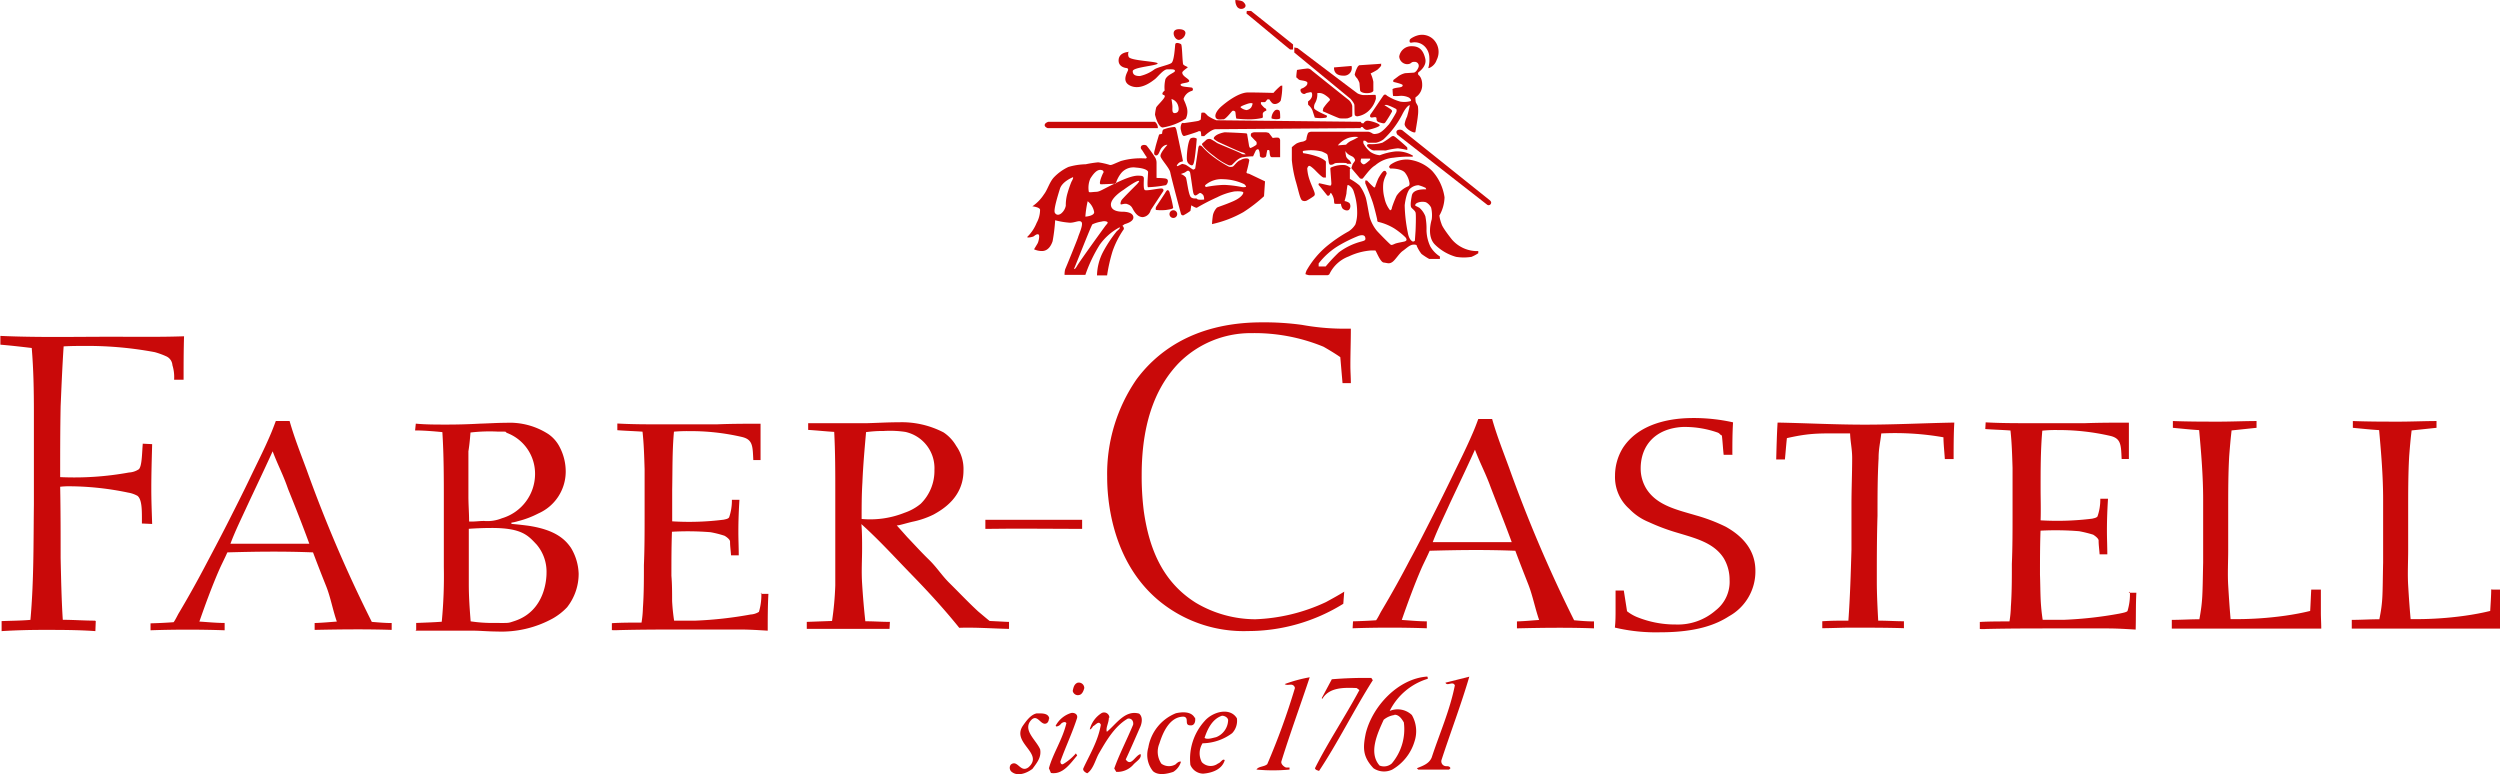 <svg xmlns="http://www.w3.org/2000/svg" viewBox="0 0 324.5 100.52"><defs><style>.cls-1{fill:#c90909;fill-rule:evenodd;}</style></defs><g id="Camada_2" data-name="Camada 2"><g id="root"><g id="g2210"><g id="g2212"><g id="g2214"><path id="path2216" class="cls-1" d="M174.51,76.78c-.8.5-1.6.93-2.4,1.37a23.57,23.57,0,0,1-9.17,2.23,15.21,15.21,0,0,1-7.69-2.12c-4.38-2.73-6.09-7.08-6.78-11.88a35.84,35.84,0,0,1-.28-4.73c0-7.68,2.34-11.93,4.78-14.49a13.15,13.15,0,0,1,9.46-3.92A23.6,23.6,0,0,1,171.78,45c.29.16,1.51.87,2.19,1.36l.29,3.37h1.08c0-.76-.06-1.52-.06-2.29,0-1.57.06-3.15.06-4.78H174a30.76,30.76,0,0,1-5-.49,35.75,35.75,0,0,0-5.19-.33c-9.4,0-14.07,4.41-16.29,7.4a21.6,21.6,0,0,0-3.81,12.64c0,2.23.28,10.94,6.95,16.28A17.27,17.27,0,0,0,162,81.91a23.43,23.43,0,0,0,12.36-3.54l.12-1.59"/><path id="path2218" class="cls-1" d="M40.15,70.58c-3.55,0-6.7,0-10.24,0,.64-1.72,1.47-3.37,2.21-5,1.24-2.65,2.07-4.37,3.27-7,.74,1.94,1.35,3,2,4.89C38.36,65.87,39.28,68.19,40.15,70.58Zm-11,10.28c-1.1,0-2.16-.11-3.27-.18.78-2.24,1.66-4.65,2.63-6.85.32-.71.69-1.42,1-2.13,3.87-.11,7.3-.15,11.12,0,.56,1.49,1.15,3,1.71,4.4s.87,3.13,1.38,4.58c-1.11.08-1.77.15-2.88.19v.89c3.32-.07,6.68-.11,10,0v-.89c-.88,0-1.71-.08-2.58-.15A177,177,0,0,1,39.81,61c-.79-2.13-1.62-4.22-2.22-6.35H35.8c-.28.75-.55,1.46-.87,2.17-.74,1.71-1.62,3.43-2.44,5.15s-1.8,3.66-2.72,5.48-1.89,3.66-2.86,5.49c-1.15,2.2-2.35,4.37-3.64,6.54-.23.37-.46.91-.73,1.28-1,.08-2,.12-3,.15l0,.9c3.22-.11,6.4-.11,9.62,0v-.9"/><path id="path2220" class="cls-1" d="M196.22,70.37c-3.55,0-6.7,0-10.25,0,.65-1.72,1.48-3.36,2.21-5,1.25-2.66,2.08-4.38,3.27-7,.74,1.94,1.36,3,2.05,4.9.92,2.39,1.84,4.7,2.72,7.09Zm-11,10.28c-1.11,0-2.17-.11-3.27-.18.78-2.24,1.66-4.65,2.62-6.85.33-.71.69-1.42,1-2.13,3.87-.11,7.3-.15,11.12,0,.55,1.49,1.15,3,1.7,4.41s.88,3.12,1.39,4.57c-1.11.08-1.78.15-2.88.19v.9c3.32-.08,6.68-.12,10,0v-.9c-.87,0-1.7-.07-2.58-.15a180,180,0,0,1-8.43-19.77c-.78-2.13-1.61-4.22-2.21-6.35h-1.8c-.27.75-.55,1.46-.87,2.17-.74,1.71-1.61,3.43-2.44,5.15s-1.79,3.66-2.72,5.49S184,70.86,183,72.68c-1.15,2.21-2.35,4.37-3.64,6.54-.23.37-.46.91-.74,1.29-1,.07-2,.11-3,.14l-.05.9c3.23-.11,6.41-.11,9.63,0v-.9"/><path id="path2222" class="cls-1" d="M276.46,76.8a7.43,7.43,0,0,1-.31,2.51c-.13.15-.49.22-1.07.34a50.78,50.78,0,0,1-7.17.8c-.94,0-1.87,0-2.77,0a25.33,25.33,0,0,1-.26-2.58c-.05-1.11-.05-2.17-.09-3.27,0-2,0-3.7.07-5.72a38,38,0,0,1,5,.07,15.81,15.81,0,0,1,1.83.45c.26.16.71.5.71.76,0,.61.09,1.18.13,1.79l1,0c0-1-.05-2-.05-3.07,0-1.37.05-2.74.14-4.14h-1a6.75,6.75,0,0,1-.36,2.28c-.13.22-.58.26-.67.3a36.7,36.7,0,0,1-6.72.22c.05-1.45,0-2.69,0-4.13,0-2.5,0-5,.22-7.51a16.81,16.81,0,0,1,2-.08,30,30,0,0,1,6.83.76c1.43.34,1.38,1.23,1.47,3h.94c0-1.41,0-3.32,0-4.72-2,0-3.7,0-5.71.07-2.32,0-4.68,0-7,0-2,0-4,0-5.88-.11l-.05.87c1,.08,2.29.11,3.27.19.18,1.63.22,3.26.27,4.85,0,2,0,4,0,6,0,2.17,0,4.33-.09,6.45,0,1.86,0,3.76-.13,5.58a13.71,13.71,0,0,1-.18,1.9c-1.16,0-2.69,0-3.85.07v.91a6,6,0,0,0,.85,0c3-.07,5.93-.07,8.92-.07h2.76c1.34,0,2.67,0,4,0s2.5.08,3.7.15c.05-1.59,0-3.19.09-4.78h-1"/><path id="path2224" class="cls-1" d="M300,76.5c-.05.84-.09,2-.14,2.8-1.06.26-2.09.45-3.19.61a46,46,0,0,1-7.14.45c-.13-1.52-.22-2.85-.31-4.37s0-3.09,0-4.65V66.16c0-2.33,0-4.65.13-6.93.09-1.15.18-2.25.31-3.36l3.24-.34v-.88c-1.29,0-3.46.08-4.75.08-2,0-4.11,0-6.11-.08l0,.88c1.15.11,2.26.23,3.41.3.27,3,.52,6,.52,9,0,2.74,0,5.45,0,8.19-.09,4.27-.05,4.93-.49,7.36-1.11,0-2.47.08-3.58.08l0,1.13c2.88,0,5.76,0,8.59,0,3.63,0,7.22,0,10.81,0,0-.69-.05-1.37-.05-2.06,0-.87,0-2.15,0-3H300"/><path id="path2226" class="cls-1" d="M323.36,76.5c0,.84-.09,2-.13,2.8-1.06.26-2.1.45-3.2.61a45.79,45.79,0,0,1-7.13.45c-.14-1.52-.23-2.85-.32-4.37s0-3.09,0-4.65V66.16c0-2.33,0-4.65.13-6.93.09-1.15.18-2.25.32-3.36l3.23-.34v-.88c-1.29,0-3.46.08-4.74.08-2,0-4.12,0-6.12-.08l0,.88c1.15.11,2.26.23,3.41.3.27,3,.52,6,.52,9,0,2.74,0,5.45,0,8.19-.09,4.27,0,4.93-.49,7.36-1.11,0-2.47.08-3.58.08l0,1.13c2.88,0,5.76,0,8.59,0,3.63,0,7.22,0,10.81,0,0-.69,0-1.37,0-2.06,0-.87,0-2.15,0-3h-1.1"/><path id="path2228" class="cls-1" d="M53.93,81.86c1.32,0,2.65,0,4,0,1.09,0,2.24,0,3.33,0s2.15.11,3.25.11a13.79,13.79,0,0,0,7.27-1.71,8,8,0,0,0,1.83-1.44,7.05,7.05,0,0,0,1.5-4.33,6.9,6.9,0,0,0-1-3.38c-.78-1.14-2.06-2.32-5.4-2.85-.78-.11-1.55-.19-2.33-.26l0-.16a5.08,5.08,0,0,0,.84-.19,12,12,0,0,0,2.65-1,5.94,5.94,0,0,0,3.56-5.39,6.86,6.86,0,0,0-.82-3.3,4.54,4.54,0,0,0-1.41-1.6,9.22,9.22,0,0,0-5.5-1.48c-1.14,0-2.29.08-3.43.11-1.42.08-2.88.12-4.3.12s-2.7,0-4-.12l-.09.88c1.09,0,2.45.11,3.54.22.19,3,.19,6,.19,9,0,2.85,0,5.7,0,8.51a62,62,0,0,1-.27,7.1c-1.06.08-2.32.12-3.32.16v.91Zm7.14-25.72a21.41,21.41,0,0,1,3.5-.12c1.65,0,.72,0,1.4.24a5.65,5.65,0,0,1,3.48,5.2,6,6,0,0,1-4.3,5.81,5,5,0,0,1-2.32.35c-.64,0-1.26.11-1.94.07,0-1.1-.09-2.16-.09-3.27,0-.68,0-1.4,0-2.08,0-1.26,0-2.51,0-3.76C60.93,57.78,61,57,61.07,56.14Zm-.23,12.5c1-.07,2-.11,3-.11,3.94,0,4.72,1,5.82,2.16a5.46,5.46,0,0,1,1.28,3.65c0,.61-.09,4.94-4.16,6.27-.92.3-.58.25-2.69.25a19.19,19.19,0,0,1-3-.21c-.13-1.67-.24-3.16-.24-4.83,0-2.39,0-4.79,0-7.18"/><path id="path2230" class="cls-1" d="M130.8,80.72l-2.35-.12c-.51-.41-1-.83-1.5-1.25-1.31-1.21-2.48-2.46-3.75-3.71-1-1-1.6-2-2.63-3s-1.87-1.94-2.81-2.92c-.47-.53-.89-1-1.36-1.52.33,0,.94-.21,2-.47a11.3,11.3,0,0,0,2.77-.94c1.31-.72,3.89-2.31,3.89-5.72a5.17,5.17,0,0,0-.94-3.18,5.28,5.28,0,0,0-1.64-1.76,11.76,11.76,0,0,0-5.77-1.32c-1.4,0-2.76.08-4.17.12-2.58,0-5.06,0-7.64,0l0,.87c1.13.07,2.25.19,3.38.26.14,2.66.14,5.23.14,7.81,0,2.87,0,5.72,0,8.55v3.56A40.45,40.45,0,0,1,108,80.6l-3.28.12,0,.91c1.26,0,2.53,0,3.84,0,2.11,0,4.75,0,6.9,0l.05-.91c-1.08,0-2.11-.08-3.19-.08-.18-1.63-.32-3.29-.42-4.92s0-3,0-4.51c0-1.06,0-2.12-.09-3.18l.09.08c2.34,2.12,4.22,4.21,6.43,6.48s4.26,4.51,6.18,6.9c2-.08,4.45.1,6.46.14l0-.91ZM112.41,56.09a16.82,16.82,0,0,1,2.32-.15,13.52,13.52,0,0,1,2.77.12A4.81,4.81,0,0,1,121.29,61a6,6,0,0,1-1.78,4.39,6.66,6.66,0,0,1-2.11,1.17,12,12,0,0,1-5.56.8c0-1.59,0-3.14.1-4.73.09-2.24.28-4.29.47-6.49"/><path id="path2232" class="cls-1" d="M12.33,80.56c-1.39,0-2.79-.11-4.18-.11-.17-2.66-.22-5.37-.28-8,0-3.09,0-6.18-.06-9.27a10,10,0,0,1,1.34-.06,37.85,37.85,0,0,1,7.48.82,3.7,3.7,0,0,1,1.23.43c.61.54.56,2,.56,3.58l1.33.06c-.05-1.58-.11-3-.11-4.56,0-2,.06-3.91.11-5.8l-1.22-.06c-.11,1.47-.11,2.88-.5,3.31a2.53,2.53,0,0,1-1.29.43,39.55,39.55,0,0,1-8.93.6c0-3,0-6.13.06-9.17.11-2.6.22-5.2.39-7.8,1.06-.06,2.12-.06,3.12-.06a47.53,47.53,0,0,1,8.71.81,10.12,10.12,0,0,1,1.51.55,1.36,1.36,0,0,1,.78,1.14,5.22,5.22,0,0,1,.22,1.89h1.23c0-1.84,0-3.74.06-5.64-3.18.11-6.25.06-9.44.06-4.8,0-9.54.11-14.4-.11l0,1.14c1.34.11,2.73.27,4.07.43.23,2.77.28,5.53.28,8.24,0,4.07,0,8,0,12.05-.06,5,0,10-.45,15-1.23.11-2.51.11-3.74.16v1.3c1.79-.11,3.57-.16,5.41-.16,2.23,0,4.53,0,6.76.16l.05-1.3"/><path id="path2234" class="cls-1" d="M98.82,76.91a7.71,7.71,0,0,1-.31,2.51,2.26,2.26,0,0,1-1.07.34,51.08,51.08,0,0,1-7.17.8c-.94,0-1.88,0-2.77,0A25.33,25.33,0,0,1,87.24,78c0-1.1,0-2.17-.09-3.26,0-2,0-3.71.07-5.72a36.84,36.84,0,0,1,5,.06,13.14,13.14,0,0,1,1.82.46c.27.15.72.49.72.76,0,.6.09,1.17.13,1.78l1,0c0-1-.05-2-.05-3.07,0-1.37.05-2.73.14-4.14H95a6.67,6.67,0,0,1-.36,2.28c-.14.23-.58.26-.67.3a35.86,35.86,0,0,1-6.72.22c0-1.44,0-2.68,0-4.13.05-2.5,0-5,.23-7.51a19,19,0,0,1,2-.07,29.36,29.36,0,0,1,6.83.76c1.43.34,1.38,1.22,1.47,3h.94c0-1.4,0-3.31,0-4.72-2,0-3.71,0-5.71.08l-7,0c-2,0-4,0-5.88-.11l0,.87c1,.08,2.29.12,3.27.19.18,1.63.22,3.26.27,4.86,0,2,0,4,0,6,0,2.16,0,4.32-.09,6.45,0,1.85,0,3.75-.13,5.57a13.57,13.57,0,0,1-.18,1.9c-1.16,0-2.69,0-3.85.08v.9a8,8,0,0,0,.85,0c3-.08,5.93-.08,8.91-.08h2.77c1.33,0,2.67,0,4,0s2.49.08,3.7.15c0-1.59,0-3.18.09-4.78h-1"/><path id="path2236" class="cls-1" d="M127.94,68.65c4.21-.07,8.42,0,12.52,0l0-1.18h-4.81c-2.59,0-5.19,0-7.75,0v1.18"/><path id="path2238" class="cls-1" d="M224.86,59.07c0-1.4,0-2.8.09-4.25a23.41,23.41,0,0,0-5-.56c-1.4,0-6.8,0-9.32,3.91a6.89,6.89,0,0,0-1,3.57,5.49,5.49,0,0,0,1.85,4.31A7.33,7.33,0,0,0,214,67.76a26.56,26.56,0,0,0,3.75,1.4c2.38.72,4.73,1.3,6,3.31a5.46,5.46,0,0,1,.75,2.77,4.7,4.7,0,0,1-1.82,4,7.45,7.45,0,0,1-5.15,1.82,13.22,13.22,0,0,1-5.13-1,5.49,5.49,0,0,1-1.21-.72c-.14-.91-.28-1.78-.42-2.69l-1.07,0c0,.79,0,1.59,0,2.43s0,1.59-.09,2.38a23.09,23.09,0,0,0,5.93.61c4.66,0,7.22-1,8.9-2.09a6.63,6.63,0,0,0,3.41-5.91c0-3.34-2.62-5-3.83-5.69a22.54,22.54,0,0,0-3.87-1.48c-2.47-.73-5-1.27-6.39-3.36a5,5,0,0,1-.8-2.73c0-3,1.92-5.2,5.46-5.39a12.86,12.86,0,0,1,4.54.73c.28.11.26.26.54.38.1.83.14,1.67.23,2.5h1.08"/><path id="path2240" class="cls-1" d="M253.58,59.59c0-1.4,0-3.34.09-4.74-3.88.07-7.72.27-11.61.27s-7.58-.2-11.33-.27c-.09,1.4-.14,3.35-.18,4.79h1.13c.08-.76.17-2,.26-2.77,3.17-.72,4.3-.61,8.2-.61.05,1.21.27,2,.27,3.2,0,2-.09,4-.09,6.05s0,3.9,0,5.86c-.09,3.07-.18,6.13-.4,9.19-1.12,0-2.28,0-3.39.08v.9c1.11,0,2.54-.07,3.66-.07,2.18,0,4.76,0,6.94.07l0-.9c-1.07,0-2.26-.08-3.34-.08-.09-1.7-.18-3.4-.18-5.1,0-2.84,0-5.71.09-8.51,0-2.5,0-5,.14-7.45,0-1.25.21-2,.35-3.24a36.47,36.47,0,0,1,8.07.5c0,.79.13,2,.18,2.83h1.13"/><path id="path2242" class="cls-1" d="M152.34,4.33c0-.39.3-.54.7-.54s.83.12.83.51a1,1,0,0,1-.83.88c-.4,0-.7-.47-.7-.85"/><path id="path2244" class="cls-1" d="M146.54,6.74s-1.25,0-1.34,1,1,1.09,1,1.09.25,0,.23.24-1,1.53.36,2.09,2.76-.62,3.1-.87S151,9,151.51,9s1-.05,1,.2-.92.43-1.24,1.08a4.55,4.55,0,0,0-.1,1.47s-.29.26-.29.38c0,.29.29.1.31.37s-1,1.2-1.11,1.44a5.43,5.43,0,0,0-.16.93c-.05-.19.34,1.65,1,1.68a7.86,7.86,0,0,0,3-1.15A2.07,2.07,0,0,0,154,13.8c-.2-.64-.38-.83-.36-1a1.56,1.56,0,0,1,1.06-1c.24-.07.13-.4,0-.43-.71-.11-1.42-.09-1.46-.36s1.13-.2,1.12-.5-.9-.58-.9-1.09c0-.2.71-.63.71-.69s-.58-.23-.61-.43c-.1-.62-.12-2.43-.25-2.55s-.71-.32-.76,0-.13,2.17-.5,2.43-1.74.52-2.2.82a4.94,4.94,0,0,1-1.89.87c-.48,0-.93-.1-.93-.63s3.23-.71,3.23-1-3.58-.34-3.76-.87a.89.89,0,0,1,0-.68Zm5.51,6.07s.11.64.13,1-.13,1,.45.85.3-.93.24-1.09a1.24,1.24,0,0,0-.82-.72"/><path id="path2246" class="cls-1" d="M136.07,15.81h13.84a1,1,0,0,1,.38.82c-.28,0-14.3,0-14.3,0s-.41-.13-.39-.41.47-.41.47-.41"/><path id="path2248" class="cls-1" d="M150.12,23.05V21.19a1.41,1.41,0,0,0-.15-.69,16.71,16.71,0,0,0-1.14-1.6.61.61,0,0,0-.64,0,.35.35,0,0,0,0,.52c.08.08.56.89.63.94s0,.21-.12.21a9.32,9.32,0,0,0-3.21.33c-1.11.46-1.16.52-1.41.52a9.08,9.08,0,0,0-1.54-.35,14.56,14.56,0,0,0-1.61.25,8.72,8.72,0,0,0-2.25.35,6.32,6.32,0,0,0-1.9,1.37c-.57.63-.83,1.63-1.27,2.18A5.41,5.41,0,0,1,134,26.78s1,.11,1,.46a3.53,3.53,0,0,1-.45,1.7,5.27,5.27,0,0,1-1.14,1.74c-.33.28.61.09.75,0s.41-.35.63-.25,0,1-.12,1.18l-.45.75a2.43,2.43,0,0,0,1.13.22c.76-.06,1.13-.81,1.28-1.28a22.52,22.52,0,0,0,.33-2.71,10.19,10.19,0,0,0,1.92.32c.69,0,1.27-.4,1.51-.07s-.37,1.63-.45,1.93-1.57,3.95-1.68,4.18a2.67,2.67,0,0,0-.08.73h2.7a19,19,0,0,1,1.87-3.92,7.54,7.54,0,0,1,2.54-2.24c.28,0-.33.49-.33.49a17.1,17.1,0,0,0-1.81,2.74,6.94,6.94,0,0,0-.76,3s1.31,0,1.31,0a21.36,21.36,0,0,1,.71-3.14,11.93,11.93,0,0,1,1.41-2.79c.16-.14-.05-.51-.13-.48s.23-.22.31-.25,1.18-.3,1.11-.92-1-.66-1.14-.68-1.66.11-1.77-.84,1.62-2,1.62-2,1.67-1.24,2-1.17c.17,0-.25.44-.25.44s-1.9,1.88-2,2.07-.17.45-.1.53.58-.19.91,0a1,1,0,0,1,.58.46c.15.25.58,1.23,1.4,1.2a1.18,1.18,0,0,0,1-.9L151,24.8a.23.23,0,0,0-.19-.33c-.32-.06-2,.35-2.22.19s-.1-1.31-.12-1.54-.2-.3-.5-.31-.86-.13-2.91.84-2.27,1.23-2.79,1.25-.86.11-.94,0a3,3,0,0,1,.2-1.73c.3-.46.88-1.36,1.56-1.06a.23.23,0,0,1,.08.38s-.68,1.43-.27,1.43,1.92-.08,1.92-.08a4.18,4.18,0,0,1,.67-1.32,2.06,2.06,0,0,1,1.95-.77c1.28.09,1.56.43,1.58.55s-.17,2,0,2a14.92,14.92,0,0,0,2.32-.27.75.75,0,0,0,.25-.48c0-.15,0-.33-.38-.39a9.16,9.16,0,0,0-1.08-.06Zm-8.94,3.07a13.08,13.08,0,0,0-.3,2c.1,0,1.19-.11,1.14-.6A2.3,2.3,0,0,0,141.18,26.12Zm.61,3c-.16.17-2.25,5.51-2.33,5.65s0,.35.34-.25,3.58-5.08,3.71-5.24.32-.33.25-.44-.44-.18-.76-.08a4.45,4.45,0,0,0-1.21.36ZM139.26,23c-.17.08-1.4.6-1.68,1.5s-.86,2.77-.66,3.12.56.3.83.08a1.74,1.74,0,0,0,.59-1,5.37,5.37,0,0,1,.17-1.44,15,15,0,0,1,.56-1.66c.17-.3.28-.54.19-.6"/><path id="path2250" class="cls-1" d="M151.83,25s-.1-.3-.25-.32-.35.38-.35.38l-1.17,1.79s-.12.34,0,.4a5.79,5.79,0,0,0,1.33,0c.26-.05.82-.1.89-.27a12.79,12.79,0,0,0-.48-2"/><path id="path2252" class="cls-1" d="M151.8,27.77a.5.5,0,1,1,.49.52.5.5,0,0,1-.49-.52"/><path id="path2254" class="cls-1" d="M160.54,20.8a1.83,1.83,0,0,1,.7-.38,9.91,9.91,0,0,1,1.41-.13l.34-.73a.39.39,0,0,1,.29-.19c.18,0,.26.6.25.83s.36.3.51.26.3-.06.33-.33a5.65,5.65,0,0,1,.13-.65s.22-.06.27.08,0,.86.31.84h1.08l0-2.21a.42.42,0,0,0-.15-.28c-.13-.11-.81,0-.81,0l-.5-.65a2.31,2.31,0,0,0-.36-.09l-1.57,0s-.32.06-.37.16a.42.42,0,0,0,0,.38c.06.05.43.46.67.68a.48.48,0,0,1,0,.41,3.61,3.61,0,0,1-.74.41c-.1,0-.18-.12-.22-.39s-.21-1.27-.21-1.27,0-.16-.08-.22-2.84-.16-2.84-.16a3.36,3.36,0,0,0-1,.32c-.34.2-.45.38-.43.49s.51.41.58.44,2.83,1.32,3.11,1.36.51.27.4.26-.43,0-.5-.1-3.1-1.31-3.18-1.39a6.45,6.45,0,0,0-.81-.49.63.63,0,0,0-.67.19c-.29.27-.5.4-.46.49s.2.5,1.61,1.55a8.13,8.13,0,0,0,1.9,1.18,1,1,0,0,0,.36-.05l.55-.54"/><path id="path2256" class="cls-1" d="M153.27,22.59a1.4,1.4,0,0,1,.65.44c.15.27.33,2.31.68,2.58s.68.06.79.22.91.07.91.07,0-.46-.16-.62-.3-.26-.42-.22-.44.35-.58.31-.21-.12-.28-.47-.35-2.46-.4-2.55-.16-.21-.28-.19-.31.2-.43.25l-.48.18Zm7.72-1.8c-.45.15-.79.78-1,.84a.88.88,0,0,1-.49,0,16.11,16.11,0,0,1-1.91-1.2,9.63,9.63,0,0,1-1.51-1.36.55.55,0,0,0-.33-.19c-.06,0-.16.07-.2.28s-.41,2.71-.41,2.71-.17.16-.27.14-.84-.58-1-.63a2.22,2.22,0,0,0-.41-.1c-.1,0-.65.36-.7.27s.22-.44.45-.52.32-.05.33-.14-.83-4-.83-4-.08-.35-.23-.41a4.88,4.88,0,0,0-1.49.34c-.13.1-.15.54-.15.54l-.39.1s-.42,1.36-.49,1.71-.33.92.06,1,.48-.63.72-.93c.4-.5.78-.45.78-.43s-1,1.07-.88,1.5,1.16,1.52,1.26,2.06c.14.75,1.4,5.43,1.4,5.43a.33.33,0,0,0,.28.16,6,6,0,0,0,.94-.59l.11-.72s.6.38.73.31A26.86,26.86,0,0,1,158,25.6a8,8,0,0,1,2.22-.75c.63-.05,1.13,0,1.16.13s-.2.65-1.31,1.14-2,.74-2.12.84a2.12,2.12,0,0,0-.51.95,11.73,11.73,0,0,0-.12,1.18,14.51,14.51,0,0,0,4.06-1.55,19.57,19.57,0,0,0,2.69-2.07l.13-1.93-2.1-1s-.34,0-.3-.21a15.59,15.59,0,0,0,.36-1.53c-.05-.11-.08-.24-.38-.24a1.39,1.39,0,0,0-.78.24ZM158.9,24a14,14,0,0,0-2.2.24c-.21.09-.4-.1-.2-.26a3.2,3.2,0,0,1,2.25-.72,6.78,6.78,0,0,1,2.7.62c.15.07.34.34.27.38a1.33,1.33,0,0,1-.63,0A14,14,0,0,0,158.9,24"/><path id="path2258" class="cls-1" d="M155.34,18a.78.78,0,0,0-.77-.05c-.4.21-.61,2.58-.48,2.95a.79.79,0,0,0,.57.56c.17,0,.29,0,.44-1.11s.24-2.35.24-2.35"/><path id="path2260" class="cls-1" d="M155.93,14.7s-.06.61-.06.74-.2.19-.29.24-1.91.3-1.91.3-.2-.07-.29.05a1.24,1.24,0,0,0-.08.92c.09.47.24.73.42.7s1.6-.49,1.75-.56a.34.34,0,0,1,.4,0l.06.58.38,0s.9-.88,1.47-.9l18.85-.14,0-.14h.24s.26.39.59.37,1.63-.38,1.63-.6-1.22-.61-1.63-.59A.58.58,0,0,0,177,16l-.24,0-.15-.19-18.73-.2a5.45,5.45,0,0,1-1.11-.58,2.91,2.91,0,0,0-.42-.4,1.19,1.19,0,0,0-.38,0"/><path id="path2262" class="cls-1" d="M166.44,11.17a8.68,8.68,0,0,1-.2,1.88c-.16.32-.81.67-1.16.28s-.23-.4-.34-.42-.21-.05-.3.07-.18.28-.31.28l-.46,0v.24s.37.48.55.55.15.3.15.3-.44.16-.46.4.07.47-.07.56a7.74,7.74,0,0,1-1.47.18,16,16,0,0,1-1.87-.09c-.1-.05-.11-.84-.17-.91s-.26-.18-.39-.07-.86,1.08-1.15,1.07-.84.14-1-.25.24-1,.79-1.47S160.75,12,162,12s3.29.06,3.29.06a8.43,8.43,0,0,1,.95-.93.56.56,0,0,1,.22,0Zm-3.85,2.27s-.13-.16-.77.07-.88.35-.77.45a1.59,1.59,0,0,0,.73.33.91.91,0,0,0,.63-.36,1.47,1.47,0,0,0,.18-.49"/><path id="path2264" class="cls-1" d="M166.17,15.31c0-.13,0-.82-.09-.94a.46.46,0,0,0-.7.08c-.3.32-.39.9-.31.93a1.73,1.73,0,0,0,.55.09c.18,0,.53,0,.55-.16"/><path id="path2266" class="cls-1" d="M171,12.09c.12,0,.48-.13,1.07.29s.61.55.51.67a6.92,6.92,0,0,0-.82,1c0,.14-.13.38,0,.42s2,.89,2.15.89a5.83,5.83,0,0,0,1,0c.17-.05.59-.22.61-.31s0-1.3,0-1.3a1.4,1.4,0,0,0-.53-.83c-.46-.35-4.72-3.77-4.72-3.77a.75.75,0,0,0-.73-.24c-.53.05-1.19.17-1.19.17s-.15,1-.06,1,.18.22.41.3,1,.1,1,.38-.16.4-.42.58-.46.12-.48.37a.52.52,0,0,0,.46.49c.18,0,.2-.12.46-.16s.46-.14.55,0a.82.82,0,0,1-.11.76c-.18.29-.44.33-.38.49s-.08.19.08.37a1.8,1.8,0,0,1,.5.68c.08.26.28.86.3.93a4.3,4.3,0,0,0,1.46,0c.13-.07.17-.24.06-.29s-1.52-.65-1.6-.92a1,1,0,0,1,.13-.7,2.26,2.26,0,0,0,.27-1.31"/><path id="path2268" class="cls-1" d="M168,6.16v.66l7.29,6s.49.54.51.81,0,1.26.07,1.33a.41.41,0,0,0,.31.14,2.74,2.74,0,0,0,1.62-.86,3.29,3.29,0,0,0,.79-1.42c0-.16,0-.44-.05-.49s-1.4.05-1.69,0-.5-.14-.61-.19-7.82-5.9-7.82-5.9L168,6.16"/><path id="path2270" class="cls-1" d="M175.43,8.56a1,1,0,0,1-1.06,1.26c-1.36,0-1.21-1.07-1.21-1.07l2.27-.19"/><path id="path2272" class="cls-1" d="M179.27,8.23v.31a3.52,3.52,0,0,1-.51.53,8.28,8.28,0,0,1-.85.46,4.5,4.5,0,0,1,.35,1.08c0,.3,0,1.18,0,1.18s-.08.28-.77.3-.92-.23-.94-.32-.09-1-.09-1a2.84,2.84,0,0,0-.31-.61,1.15,1.15,0,0,1-.31-.48,3.75,3.75,0,0,1,.38-1,1,1,0,0,1,.2-.21l2.81-.19"/><path id="path2274" class="cls-1" d="M167.84,6.45V5.77l-5.45-4.35-.55,0s-.08.35,0,.38,5.5,4.58,5.61,4.62a1.79,1.79,0,0,0,.39,0"/><path id="path2276" class="cls-1" d="M160.35,0a1.49,1.49,0,0,0,.22.87.67.67,0,0,0,.94.16c.33-.26.09-.57-.13-.78s-1-.25-1-.25"/><path id="path2278" class="cls-1" d="M185.48,8.84a1.72,1.72,0,0,0,1-1.06A2.3,2.3,0,0,0,186,5.06a2.11,2.11,0,0,0-2.13-.42c-.19.05-.83.35-.88.53s-.06.4.22.37a1.83,1.83,0,0,1,1.82.6,2.11,2.11,0,0,1,.5,1.35,4,4,0,0,1-.09,1.16c-.08.19,0,.19,0,.19"/><path id="path2280" class="cls-1" d="M180.76,11.61a6.39,6.39,0,0,0,.06.84,4.37,4.37,0,0,0,.83,0,2.29,2.29,0,0,1,1.24.22c.19.15.33.31.22.45a3.13,3.13,0,0,1-1.35.07A6.41,6.41,0,0,1,180,12.4a.25.25,0,0,0-.43,0c-.11.13-1.45,2.16-1.61,2.35s-.18.43,0,.49.48-.1.65,0-.12.48.43.64.64.18.78,0a15.63,15.63,0,0,0,.85-1.37c.06-.1,0-.21-.14-.32s-.83-.54-.83-.54a.65.65,0,0,1,.4,0,7,7,0,0,1,1.14.51.51.51,0,0,1,0,.4c0,.06-.82,1.45-1,1.63s-.83,1-1.41,1.14-.59,0-.68,0a1.2,1.2,0,0,0-.54-.23c-.32,0-7.44,0-7.44,0a.74.74,0,0,0-.38.15,2.84,2.84,0,0,0-.22.83c0,.13-.33.27-.46.3a2.73,2.73,0,0,0-.81.24,5,5,0,0,0-.62.49v1.67a15.91,15.91,0,0,0,.49,2.68c.35,1.14.57,2.44.87,2.57a.67.67,0,0,0,.59,0,9.15,9.15,0,0,0,.9-.57.33.33,0,0,0,.11-.38c0-.17-.48-1.2-.63-1.66a5.35,5.35,0,0,1-.33-1.57c.07-.17.13-.32.28-.32s.65.46.76.58.9.93,1.07.93a2.66,2.66,0,0,0,.31,0l0-2.07s-.15-.25-.95-.59a10.06,10.06,0,0,0-2-.5s-.1-.26,0-.29a5.87,5.87,0,0,1,2.44.08c.71.32.64.33.72.44a10,10,0,0,1,.17,1c.07.15.05.32.37.27s.29-.2.63-.22a8.91,8.91,0,0,1,1.24,0c.13.05.1.1.2.1l.48,0a1.13,1.13,0,0,0-.27-.48,1.13,1.13,0,0,1-.39-.43,3.94,3.94,0,0,1-.11-.75,1.31,1.31,0,0,0,.4.44c.3.21.57.25.72.46s.16.28.11.39-.3.38-.33.54-.15.34-.09.43,1.08,1.28,1.08,1.28a.45.45,0,0,0,.3.06c.13,0,.94-1.32,1.67-1.73a4.16,4.16,0,0,1,2.39-1,14.15,14.15,0,0,1,2.42-.13s.18-.06.08-.14a3.87,3.87,0,0,0-2.28-.54,8,8,0,0,0-2,.49,2.67,2.67,0,0,1-1.2-.41,3.39,3.39,0,0,1-.94-1.17c0-.27,0-.29,0-.29a.4.4,0,0,1,.26,0c.13.06.28.25.37.25s.89,0,1,0a2.56,2.56,0,0,0,1-.45,11.84,11.84,0,0,0,2.4-3.18c.63-1.27,1-1.25,1-1.25a15.12,15.12,0,0,1-.36,1.5,3.25,3.25,0,0,0-.31.95c0,.22.19.56.69.86s.7.25.71.17.29-1.66.32-2.1a4.44,4.44,0,0,0,0-1.24c-.09-.25-.27-.43-.29-.63s-.06-.44,0-.54A1.86,1.86,0,0,0,184.6,11c0-1-.5-1.28-.5-1.28s-.08-.24,0-.32,1.14-.79.9-1.79S184.31,6,183.27,6a1.59,1.59,0,0,0-1.65,1.33,1.06,1.06,0,0,0,1,1c.64,0,.46-.33,1-.3a.51.51,0,0,1,.53.57c0,.15-.3.79-.65.83l-1.12.07a2.66,2.66,0,0,0-.81.35l-.72.54,0,.24s1.24.27,1.22.43-.08.2-.3.26-1,.09-1.05.32Zm-7.11,7.26,1.07-.09a2,2,0,0,1,.7-.52,6.7,6.7,0,0,0,.89-.47,2.76,2.76,0,0,0-1.67.28A3.15,3.15,0,0,0,173.65,18.87Zm4.19,1.74a.2.2,0,0,1-.07.2c-.1.08-.56.51-.74.52s-.43-.26-.42-.41.07-.33.07-.33l1.16,0"/><path id="path2282" class="cls-1" d="M182.66,19.47a1.12,1.12,0,0,0,0-.32c0-.06-1.26-1.14-1.51-1.33s-.33-.21-.56-.08a11,11,0,0,1-1.15.78,4.77,4.77,0,0,1-1.55.19c-.6-.05-.48.26-.33.38s.46.46.84.44,1.41,0,1.49,0a9.43,9.43,0,0,1,1.56-.28,10.67,10.67,0,0,1,1.21.22"/><path id="path2284" class="cls-1" d="M182,16.89,193.38,26s.3.22.11.49a.32.32,0,0,1-.46.08l-11.65-9.09s-.28-.37,0-.57a.69.69,0,0,1,.65,0"/><path id="path2286" class="cls-1" d="M191.9,32.59a4.33,4.33,0,0,1-3.44-1.5c-1.31-1.65-1.34-2-1.34-2a4.8,4.8,0,0,1-.29-1.11,5,5,0,0,0,.67-2.37,6.48,6.48,0,0,0-1.61-3.43,5.2,5.2,0,0,0-3.13-1.47,3.61,3.61,0,0,0-2.29.68c-.05.08-.21.22-.15.32s.13.19.24.17,1.45,0,1.85.59a2.83,2.83,0,0,1,.55,1.36c0,.19-.07.32-.18.35a3.43,3.43,0,0,0-1.51,1.24,13.87,13.87,0,0,0-.6,1.53c0,.11-.07.36-.25.33a3.68,3.68,0,0,1-.71-1.55,5.3,5.3,0,0,1-.15-2c.15-.82.5-1.15.42-1.29s-.07-.27-.3-.26-.71.86-.78,1-.35.87-.38,1-.09.17-.18.14a10.88,10.88,0,0,1-.9-.89l-.23,0v.35s.76,1.8,1,2.58.55,2.09.55,2.15,0,.26.13.29a7,7,0,0,1,2.07.84,9.29,9.29,0,0,1,1.47,1.17c.19.24.2.43-.08.52s-1,.18-1.31.32-.4.17-.51.12-1.51-1.47-1.82-1.82a5.09,5.09,0,0,1-.9-1.68c-.15-.53-.41-2.36-.58-2.75a5.42,5.42,0,0,0-.78-1.46,7.18,7.18,0,0,0-1.24-.84V21.94s.13,0,.07-.13a1.65,1.65,0,0,0-.7-.38,3.8,3.8,0,0,0-1.36.14c-.31.11-.53.16-.54.29s.15,1.94.13,2,0,.23-.15.23-1.37-.32-1.44-.3a.18.18,0,0,0,0,.29c.12.11,1.06,1.3,1.06,1.3a.26.26,0,0,0,.22,0c.11-.05.18-.37.26-.34a2.13,2.13,0,0,1,.37.8c.05.22,0,.56.13.61a4.87,4.87,0,0,0,.8,0,1.23,1.23,0,0,0,.21.62c.18.19.6.35.83.16a.71.71,0,0,0,.05-.88,1.44,1.44,0,0,0-.63-.25,10.46,10.46,0,0,0,.25-1c0-.27.13-1.07.13-1.07s0,0,.15,0a1.43,1.43,0,0,1,.68.89,8.42,8.42,0,0,1,.43,2.79,4.7,4.7,0,0,1-.23,1.42,2.83,2.83,0,0,1-.88.9,18.55,18.55,0,0,0-2.92,2,11.55,11.55,0,0,0-2.55,3.1c-.2.52-.1.47-.1.47a2.26,2.26,0,0,0,.42.12h2.43s.2-.06.23-.14a4.52,4.52,0,0,1,2.52-2.3,8.08,8.08,0,0,1,2.88-.77c.42,0,.45,0,.55,0s.63,1.52,1.1,1.57.69.21,1.1-.06.88-1.11,1.38-1.46.91-.81,1.41-.81.36.16.44.27a4.66,4.66,0,0,0,.57.94,8.45,8.45,0,0,0,1,.65h1.39v-.32A3.76,3.76,0,0,1,185.66,32a5.19,5.19,0,0,1-.5-2.08,8.32,8.32,0,0,0-.15-1.85,2.82,2.82,0,0,0-.76-1.09c-.22-.13-.53-.27-.53-.27s-.12-.17.2-.36a1.71,1.71,0,0,1,1.16-.1,1.59,1.59,0,0,1,.68.7,4.2,4.2,0,0,1,.08,1.52c-.1.36-.65,2.26.45,3.31A6.32,6.32,0,0,0,189,33.34a6.21,6.21,0,0,0,2,0,5.1,5.1,0,0,0,.88-.47l0-.26Zm-6.74-8s-1.71-.17-1.9.78-.17,1.33-.1,1.51.49.41.58.71,0,2.36,0,2.36l-.09,1.3s-.18.17-.34.07-.45-.36-.58-1.14a19.38,19.38,0,0,1-.4-3.53c.08-.76.34-1.94.78-2.23a1.66,1.66,0,0,1,1-.38,4.79,4.79,0,0,1,1,.38l-.1.19.07,0Zm-14,10,0-.39a9.35,9.35,0,0,1,2.74-2.4,18.84,18.84,0,0,1,2.38-1.16s.76-.32.91.13-.11.47-.56.6a8.29,8.29,0,0,0-2.85,1.39,21.21,21.21,0,0,0-1.71,1.83h-.94"/><path id="path2288" class="cls-1" d="M140.74,89.32c-.1.36-.27.79-.62.88a.68.68,0,0,1-.88-.52c.09-.44.18-.88.62-1.06a.71.71,0,0,1,.88.7"/><path id="path2290" class="cls-1" d="M190.72,87.82c-1.05,3.59-2.45,7.26-3.59,10.76a.63.63,0,0,0,.61.87c.17,0,.44,0,.53.27l-.18.17h-4l-.18-.17c.62-.27,1.58-.53,1.93-1.41,1-3.06,2.36-6.11,3-9.35-.26-.61-1,.17-1.22-.35l3.15-.79"/><path id="path2292" class="cls-1" d="M170,87.91c-1.22,3.67-2.54,7.26-3.68,10.93-.08.35.36.71.62.79h.44v.26a22.76,22.76,0,0,1-4.29,0c.26-.44,1-.34,1.4-.7a90.27,90.27,0,0,0,3.59-9.88.5.5,0,0,0-.53-.44c-.26,0-.61.09-.79-.08a19.08,19.08,0,0,1,3.24-.88"/><path id="path2294" class="cls-1" d="M178.21,88.26c-2.45,3.85-4.55,8.13-7,11.81-.18-.09-.44-.09-.53-.35,1.66-3.33,3.94-6.73,5.77-10.15l-.35-.26c-1.75-.08-3.58-.08-4.46,1.4l-.08-.09,1.31-2.45A51.42,51.42,0,0,1,178,88l.17.26"/><path id="path2296" class="cls-1" d="M155.12,93.15c.09.53-.09,1.06-.61,1-.87,0-.08-1-.87-1.13-1.84,0-2.71,2.09-3.15,3.49a2.75,2.75,0,0,0,.26,2.62,1.69,1.69,0,0,0,1.83.09c.18-.17.45-.44.71-.35a2.31,2.31,0,0,1-1,1.32c-.79.26-1.93.52-2.63-.09a3.35,3.35,0,0,1-.61-3.06,5.82,5.82,0,0,1,3.58-4.46c.79-.18,2-.27,2.45.6"/><path id="path2298" class="cls-1" d="M139.82,93.15c-.61,1.93-1.57,3.94-2.18,5.69,0,.18.08.44.34.35a6.65,6.65,0,0,0,1.67-1.4l.17.27c-.87,1-1.84,2.53-3.41,2.27l-.26-.61c.52-1.93,1.75-3.68,2.27-5.86-.17-.26-.52-.09-.7.08a.85.85,0,0,1-.61.36l-.09-.09a3.41,3.41,0,0,1,2-1.66c.44-.09.88.17.79.6"/><path id="path2300" class="cls-1" d="M143.93,93.15c0,.71-.44,1.32-.26,1.84,1.22-1,2.36-2.88,4.19-2.36.53.44.36,1.31.09,1.84-.61,1.4-1.31,3-1.83,4.11.7,1,1.22-.52,1.92-.7.18.52-.44.87-.88,1.31a2.77,2.77,0,0,1-2.27,1l-.26-.44c.61-1.74,1.57-3.58,2.45-5.68.08-.44-.18-.88-.7-.79-1.75,1-2.89,3.06-3.76,4.55-.44.79-.7,2-1.49,2.54-.26-.09-.61-.35-.52-.62.7-1.57,1.92-3.5,2.28-5.68-.27-.62-.71.09-1,.18-.1.17-.27.43-.44.43A3.53,3.53,0,0,1,143,92.55a.69.69,0,0,1,1,.6"/><path id="path2302" class="cls-1" d="M136.15,93.24c0,.36-.18.7-.53.7-.61,0-1-1.22-1.74-.51-1.23,1.3.61,2.61,1.13,3.83.18,1-.35,1.67-1,2.54-.7.53-1.83,1-2.62.44a.68.68,0,0,1-.18-1c.88-.7,1.23,1.14,2.28.36,2.09-1.84-2.28-3.16-.7-5.43.44-.62,1-1.4,1.75-1.57.61,0,1.57-.09,1.66.69"/><path id="path2304" class="cls-1" d="M185.38,88.09a8.16,8.16,0,0,0-5,4.19,2.68,2.68,0,0,1,2.88.53,4.21,4.21,0,0,1,.35,3.41,6.31,6.31,0,0,1-2.89,3.67,2.45,2.45,0,0,1-2.44-.17c-1.4-1.49-1.4-2.63-1-4.55.87-3.5,4.19-7.08,7.95-7.35.09,0,.09.18.09.27ZM181,92.81a2.77,2.77,0,0,0-1.4.62c-.79,1.74-2,4.28-.53,5.94a1.53,1.53,0,0,0,1.58-.27,6.88,6.88,0,0,0,1.57-5.33c-.26-.44-.61-1-1.22-1"/><path id="path2306" class="cls-1" d="M160.55,93.24a2.33,2.33,0,0,1-.62,1.93,6.6,6.6,0,0,1-3.84,1.31,2.44,2.44,0,0,0-.09,2.45,1.57,1.57,0,0,0,2.1.17c.34-.08.61-.7.87-.43-.35,1.22-1.66,1.66-2.8,1.75a1.84,1.84,0,0,1-1.66-1.14,7.31,7.31,0,0,1,1.84-5.68C157.4,92.37,159.67,91.76,160.55,93.24Zm-1.93-.34c-1.31.43-1.92,1.83-2.27,2.88.35.26,1.05,0,1.49-.09a2.45,2.45,0,0,0,1.57-2.19c0-.35-.44-.6-.79-.6"/></g></g></g></g></g></svg>